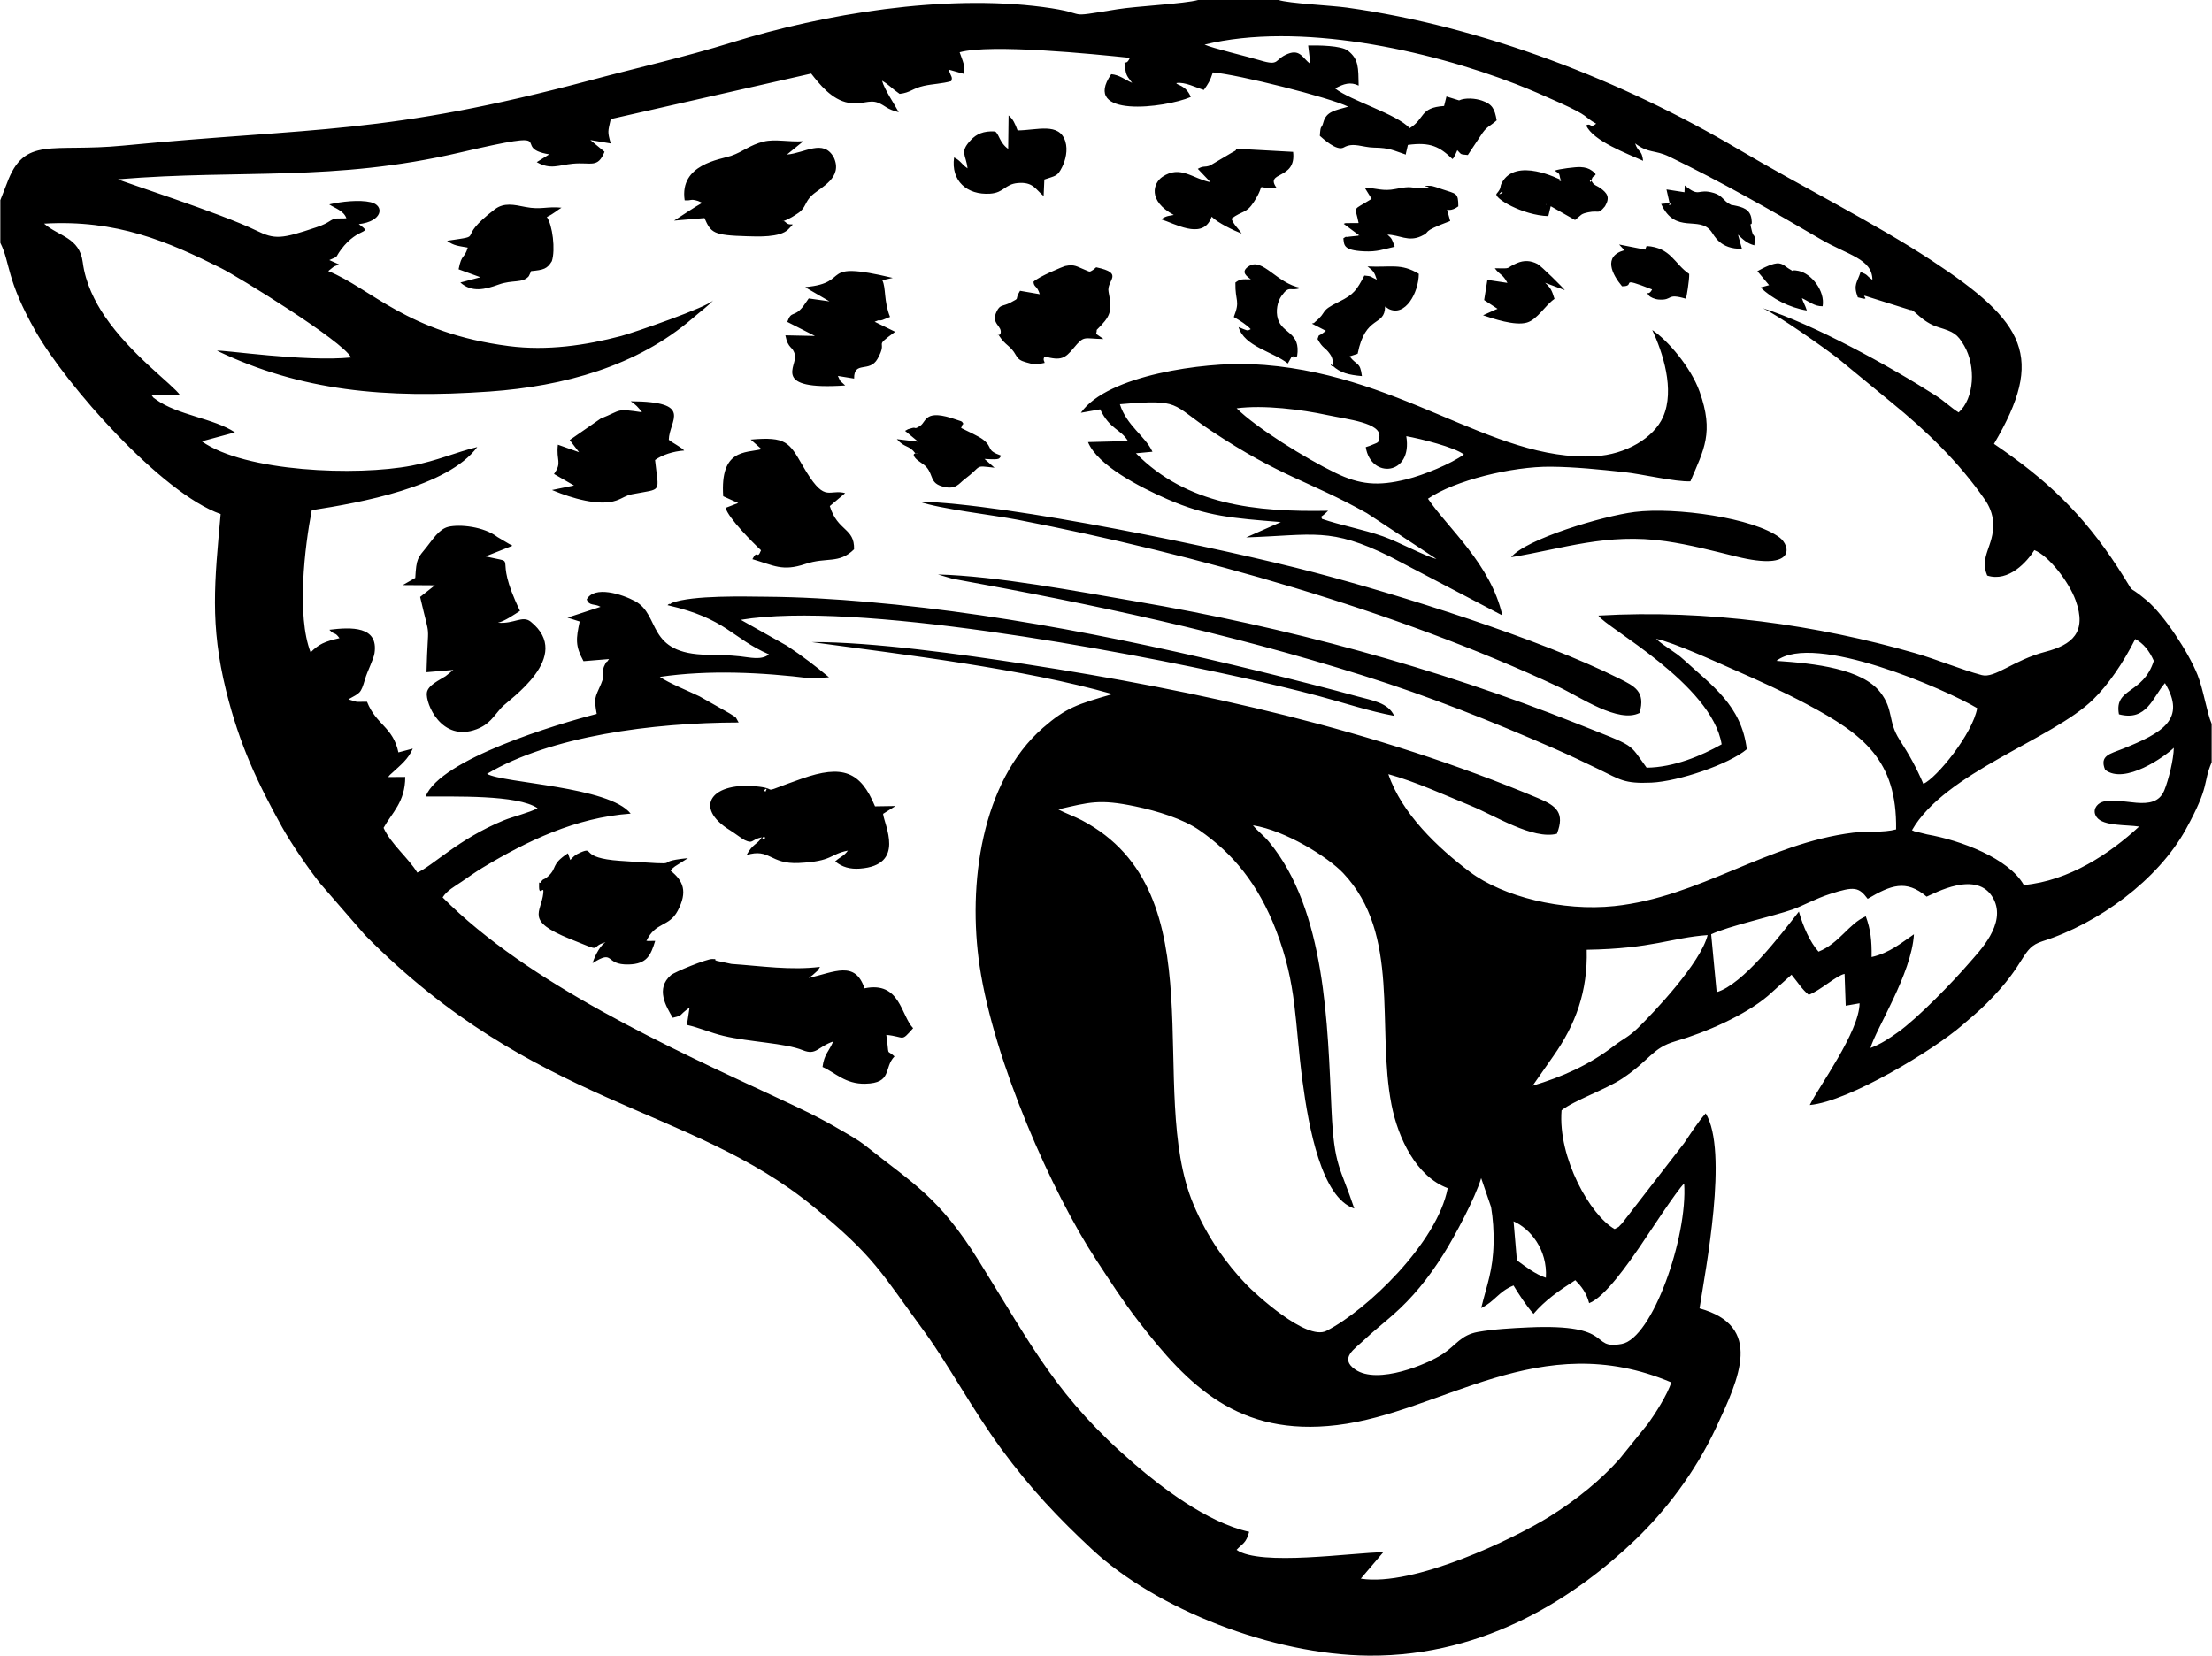 <?xml version="1.0" encoding="UTF-8"?>
<!DOCTYPE svg PUBLIC "-//W3C//DTD SVG 1.0//EN" "http://www.w3.org/TR/2001/REC-SVG-20010904/DTD/svg10.dtd">
<!-- Creator: CorelDRAW -->
<svg xmlns="http://www.w3.org/2000/svg" xml:space="preserve" width="1.667in" height="1.248in" version="1.0" shape-rendering="geometricPrecision" text-rendering="geometricPrecision" image-rendering="optimizeQuality" fill-rule="evenodd" clip-rule="evenodd"
viewBox="0 0 1666.66 1248.11"
 xmlns:xlink="http://www.w3.org/1999/xlink"
 xmlns:xodm="http://www.corel.com/coreldraw/odm/2003">
 <g id="Layer_x0020_1">
  <path fill="black" d="M1140.5 920.71c12.35,5.37 25.7,21.06 24.36,42.53 -7.99,-2.66 -15.7,-8.63 -21.86,-13.17l-2.5 -29.36zm-24.41 -32.57l7.46 21.78c1.49,9 2.08,17.89 1.89,27.17 -0.42,20.73 -4.91,30.84 -9.33,49.01 10.44,-5.14 12.89,-12.33 24.36,-17.03 3.71,6.1 9.73,15.55 15.08,21.37 8.54,-10.07 18.93,-17.37 31.48,-25.37 4.45,4.55 8.33,9.26 10.43,17.32 12,-4.56 29.79,-30.43 38.37,-42.84 5.12,-7.42 28.2,-43 33.25,-47.3 2.74,40.11 -23.95,116.68 -47.07,120.87 -24.99,4.54 -3.8,-15.42 -70.2,-12.46 -12.29,0.55 -26.35,1.31 -38.13,3.42 -12.89,2.31 -16.33,9.82 -26.4,16.54 -11.52,7.69 -49.15,23.5 -66.12,11.78 -12.23,-8.44 -0.32,-15.58 6.14,-21.74 7.27,-6.93 15.48,-13.37 22.78,-19.83 13.87,-12.26 25.93,-26.72 37.75,-45.57 8.19,-13.05 23.63,-41.78 28.26,-57.13zm79.55 -172.16c50.06,-0.83 63.36,-9.07 91.13,-11.07 -5.28,21.06 -40.45,58.19 -52.61,70.07 -7.06,6.91 -10.4,7.66 -17.96,13.44 -19.14,14.66 -39.07,23.39 -61.32,30.04l15.45 -22.11c17.09,-24.15 26.12,-49.19 25.3,-80.36zm256.21 -40.05c5.11,-1.99 38.36,-21.02 50.34,1.57 10.09,19.03 -10.75,39.69 -18.55,48.76 -11.8,13.71 -38.39,41.25 -53.61,52.02 -6.4,4.53 -12.44,8.66 -20.51,11.74 4.05,-14.43 30.93,-55.7 32.75,-85.71 -8.89,6.02 -18.29,14.11 -31.91,17.15 0.17,-12.57 -0.75,-20.69 -4.37,-30.68 -12.85,5.49 -19.71,20.18 -35.63,26.63 -6.42,-7.11 -11.75,-19.22 -14.8,-30.21 -14.2,18.15 -42.13,54.85 -61.98,60.74l-4.14 -43.63c12.74,-6.07 46.59,-13.57 61.34,-18.7 7.37,-2.56 17.2,-8.14 28.49,-11.77 18.04,-5.8 21.43,-5.17 28.12,3.73 17.31,-10.22 28.86,-14.86 44.44,-1.63zm-431.39 235.09c-10.59,-31.73 -15.16,-31.12 -17.15,-73.96 -3,-64.35 -4.25,-150.65 -47.17,-202.48 -4.06,-4.9 -8.31,-7.83 -12.06,-12.41 24.49,3.83 56.72,24.05 68.04,36.05 43.68,46.29 24.87,115.96 36.43,174.74 4.95,25.17 18.72,54 42.33,62.73 -7.82,41.1 -60.92,92.08 -91.47,107.59 -15.17,7.7 -54.09,-28.46 -60.33,-34.96 -14.86,-15.48 -29.27,-35.35 -39.8,-60.31 -36.56,-86.67 19.77,-235.02 -84.25,-289.7 -5.47,-2.88 -12.99,-5.51 -17.65,-8.17 23.79,-5.47 31.02,-7.86 57.87,-2.29 16.82,3.49 36.2,9.52 48.48,18.02 25.17,17.41 44.32,40.43 57.83,75.57 15.88,41.31 13.87,68.54 19.91,113.83 4.65,34.75 14.33,87.7 38.97,95.76zm420.29 -285.09c24.92,-43.71 105.75,-68.44 136.57,-98.6 11.48,-11.24 22.69,-27.61 31.73,-45.59 6.19,3.29 10.56,8.78 14,16.41 -8.04,25.53 -30.09,20.04 -26.27,40.34 21.08,5.56 25.5,-13.09 34.69,-23.53 16.22,27.17 -1.61,37.42 -31.81,49.52 -9.57,3.83 -17.76,5.04 -13.3,15.83 14.79,11.57 45.22,-10.12 51.78,-16.56 -0.13,8.68 -3.96,24.22 -7.19,32.08 -7.47,18.19 -32.98,3.77 -46.95,8.81 -4.13,1.49 -7.67,6.35 -3.97,11.44 4.97,6.85 22.72,5.54 31.95,7.04 -22.01,20.35 -52.78,40.93 -86.89,44.05 -11.5,-20.32 -47.95,-33.77 -72.91,-38.15l-10.16 -2.52c-0.21,-0.54 -0.87,-0.34 -1.27,-0.59zm-9.39 -68.37c-8.89,-13.79 -4.2,-22.44 -14.43,-35.65 -13.67,-17.66 -48.87,-21.77 -78.3,-23.72 28.3,-21.91 127.89,21.6 151.32,35.68 -3.43,19.28 -30.52,52.59 -40.59,57.05 -5.33,-12.39 -10.41,-21.58 -18.01,-33.36zm-893.99 -331.24c-4.35,5.22 -60.07,24.48 -69.47,26.96 -26.88,7.08 -55.76,11.3 -84.58,7.6 -76.5,-9.82 -104.05,-43.55 -136.17,-56.56l4.07 -3.25c1.18,-0.72 2.74,-0.99 4.1,-1.72l-7.35 -3.31c7.67,-3.39 3.83,-1.17 8.78,-7.84 13.42,-18.1 24.68,-10.98 13.44,-19.26 18.14,-2.06 19.52,-14.06 9.03,-16.51 -8.6,-2.01 -22.29,-0.53 -31.32,1.65 4.17,2.83 10.84,4.64 12.94,10.43 -2.53,0.26 -6.08,0.04 -7.24,0.17 -5.36,0.58 -4.33,2.93 -15.29,6.61 -26.54,8.93 -31.33,9.37 -45.4,2.48 -26.35,-12.89 -101.75,-37.06 -104.21,-38.63 93.75,-7.69 161.9,2.11 257.73,-20.16 81.31,-18.89 35.67,-3.84 67.28,1.39l-9.4 5.86c10.41,5.94 16.52,2.17 27.17,1.17 13.94,-1.31 18.74,3.69 23.91,-8.98l-10.69 -8.83 15.36 2.56c-2.57,-9.15 -2.13,-8.69 0.02,-18.38l151.04 -34.31c6.06,7.71 15.43,19.79 28.18,22.04 10.03,1.77 15.48,-2.66 22.18,-0.06 5.73,2.22 6.37,4.91 15.65,7.13 -3.05,-5.69 -10.81,-17.13 -12.58,-23.71 5.24,3 7.15,5.71 13.24,9.91 8.17,-0.9 9.58,-4.09 18.11,-6.01 7.04,-1.58 13.68,-1.57 20.78,-3.59 1.19,-3.4 0,-2.65 -1.93,-8.72l11.28 3.2c1.89,-4.62 -1.02,-10.44 -3.01,-16.26 23.43,-6.48 101.15,1.36 128.3,4.21 -3.69,8.22 -5.07,-2.39 -3.26,9.68 0.65,4.33 2.68,5.9 4.99,9.22 -5.37,-2.4 -9.64,-6.05 -15.78,-6.57 -23.06,33.28 40.33,25.59 59.96,17.2 -3.75,-9.35 -11.24,-8.97 -10.79,-10.51 6.33,-1.02 14.53,3.34 20.62,5.2 3.51,-4.99 4.67,-6.69 6.8,-13.24 19.46,1.68 87.83,18.83 101.99,25.85 -10.16,2.89 -16.5,3.66 -18.69,11.77 -1.58,5.87 -2.05,0.86 -2.67,10.22 2.01,1.74 12.68,11.82 17.98,8.78 7.31,-4.19 14.22,-0.02 22.74,0.09 12.22,0.15 14.85,2.24 24.06,5.25 0.1,-0.26 0.08,-0.7 0.1,-0.82l1.5 -6.45c17.06,-2.38 24.11,1.5 33.59,10.65 1.37,-1.6 0.1,0.35 2.1,-3.23 0.17,-0.31 1,-2.4 1.54,-3.44 3.41,3.42 1.77,3.02 7.93,3.62l9.58 -14.41c4.66,-7.44 6.76,-6.87 12.16,-11.71 -1.51,-8.79 -3.3,-12.16 -10.99,-14.87 -5.06,-1.78 -12.73,-2.34 -17.33,-0.19l-9.52 -2.94 -1.78 7.16c-18.69,1.21 -14.12,9.47 -25.96,16.74 -9.67,-10.72 -44.21,-20.62 -56.16,-29.96 6.45,-3.58 11.59,-5.14 17.74,-2.14 -0.32,-13.52 0.19,-19.85 -8.09,-26.34 -5.03,-3.94 -22.49,-4.1 -29.97,-3.91l1.66 13.91c-5.68,-4.13 -7.61,-11.35 -16.94,-7.64 -10.69,4.24 -5.65,9.56 -21.07,4.88 -9.25,-2.81 -35.65,-9.06 -41.75,-11.83 70.8,-17.36 168.11,3.88 234.68,29.78 11.56,4.5 21,8.65 32.46,13.82 24.24,10.94 17.83,10.33 28.01,16.04 -4.99,3.93 -3.45,-0.85 -7.55,1.21 5.07,11.8 31.19,21.43 42.93,26.76 -0.98,-8.63 -3.45,-5.68 -6.04,-13.11 10.37,7.81 14.74,4.64 25.79,9.99 38.94,18.84 76.69,40.3 113.9,62.12 20.62,12.1 39.07,14.8 39.17,30.71 -5.48,-3.81 -2.55,-3.35 -8.91,-5.96 -2.45,8.11 -5.79,9.37 -2.09,19.15 13.22,3.74 -2.15,-3.97 9.33,0.1l30.31 9.51c2.92,-0.83 8.17,8.94 21.19,12.96 11.37,3.51 14.14,4.92 19.38,13.95 8.9,15.36 7.67,39.65 -4.21,50.25 -5.73,-3.51 -10.69,-8.51 -16.93,-12.49 -35,-22.4 -92.66,-54.08 -130.58,-66.04 12.09,5.72 44.94,28.84 56.76,37.98l39.63 32.62c27.03,22.03 51.06,45.13 70.83,73.63 3.17,4.57 6,10.39 6.31,17.9 0.7,17.18 -10.6,24.89 -4.49,39.4 16.24,5.2 30.17,-10.59 35.53,-19.18 10.62,4.1 25.94,23.63 31.09,37.85 8.74,24.17 -2.65,33.55 -22.69,38.77 -24.18,6.29 -38.16,20.23 -48.01,17.61 -15.62,-4.14 -33.63,-11.76 -50.46,-16.61 -73.19,-21.08 -156.34,-33.09 -238.52,-28.25 5.29,8.8 85.45,51.55 92.9,97.04 -15.13,8.57 -36.06,17.4 -56.55,17.61 -14.25,-19.35 -6.77,-15.04 -52.77,-33.34 -106.37,-42.33 -218.68,-72.58 -332.25,-92.03 -43.96,-7.53 -104.85,-19.12 -149.09,-20.29l10.89 3.21c106.7,19.39 206.11,40.44 309.95,73.13 49.94,15.72 96.95,34.52 143.48,54.8 12.05,5.25 22.48,10.31 34.11,15.9 15.54,7.46 18.56,10.82 39.32,9.88 20.49,-0.93 58.51,-13.88 71.86,-25.18 -4.04,-33.1 -26.48,-48.12 -47.19,-67.2 -7.5,-6.91 -14.52,-9.81 -21.16,-16.02 13.35,2.76 44.68,17.12 58.44,23.17 19.42,8.53 36.72,16.31 55.28,26.19 42.69,22.73 67.88,42.22 67.16,94.3 -9.63,2.62 -22.21,1.2 -32.45,2.48 -64.9,8.1 -115.67,48.57 -179.85,55.32 -39.17,4.12 -84.03,-7.08 -108.91,-25.75 -24.23,-18.18 -51.45,-44.04 -61.47,-73.69 20.12,5.48 43.43,16.14 62.85,24.1 17.05,6.98 46.21,25.5 64.19,20.83 6.11,-15.71 -0.26,-20.99 -13.89,-26.72 -123.04,-51.65 -254.75,-80.88 -387.26,-101.26 -46.11,-7.09 -115.04,-16.79 -160.59,-16.52 69.74,9.42 159.52,20.07 226.77,39.22 -26.48,7.63 -34.98,10.24 -52.41,25.45 -46.46,40.56 -56.89,118.28 -47.68,179.74 10.81,72.09 54.7,170.92 87.92,221.47 11.45,17.43 19.7,30.44 31.72,46.05 37.49,48.66 75.42,87.28 149.7,78.34 79.3,-9.54 152.64,-74.27 251.88,-32.21 -2.66,9.03 -12.56,24.35 -17.49,31.14l-21.55 26.68c-14.03,15.72 -32.14,30.56 -52.81,43.44 -26.54,16.54 -102.34,53.06 -142.12,46.71l16.93 -19.9c-23.08,0.22 -92.81,10.72 -110.57,-1.81 4.49,-4.84 7.24,-4.92 9.5,-13.59 -32.06,-7.09 -66.91,-34.34 -85.95,-50.71 -58.93,-50.66 -76.86,-87.98 -118.15,-154.1 -29.67,-47.52 -49,-57.5 -84.52,-85.83 -6.69,-5.34 -13.87,-9.08 -20.44,-12.95 -15.26,-8.98 -29.38,-15.6 -45.44,-23.08 -81.11,-37.78 -188.76,-86.43 -253.37,-151.59 3.27,-5.21 9,-8.2 14.52,-11.97 4.71,-3.22 10.47,-7.33 15.57,-10.39 33.6,-20.19 69.96,-37.76 111.63,-40.8 -16.2,-20.54 -95.85,-22.88 -108.26,-29.96 47.7,-28.41 124.56,-38.63 189.66,-38.74 -3.14,-5.26 -0.65,-2.81 -7.09,-7.01l-22.44 -12.7c-8.65,-4.18 -22.67,-9.76 -29.89,-14.65 36.9,-5.42 77.04,-3.45 114.08,1.14l13.44 -0.84c-10.15,-8.45 -19.63,-15.74 -31.68,-23.76l-34.79 -19.57c85.93,-14.33 284.85,22.89 378.97,43.81 19.04,4.23 37.89,8.65 56.56,13.64 18.8,5.02 38.32,11.56 56.87,14.93 -4.44,-9.95 -16.72,-11.64 -27.43,-14.58 -11.06,-3.04 -21.33,-5.74 -32.25,-8.54 -109.85,-28.11 -223.51,-52.79 -337.15,-62.74 -24.63,-2.16 -50.89,-3.73 -75.87,-3.91 -15.82,-0.11 -56.02,-1.36 -71.81,4.67 -0.43,0.17 -1.26,1.26 -1.57,0.81 -0.32,-0.46 -1.09,0.52 -1.57,0.87 44.71,10.18 48.28,24.82 76.44,37.08 -5.69,4.66 -14.3,2.26 -21.83,1.47 -8.39,-0.88 -15.81,-1.08 -24.21,-1.17 -46.92,-0.53 -35.17,-29.78 -54.87,-40.41 -9.89,-5.33 -30.64,-11.91 -36.42,-1.32 1.83,5.25 5.93,2.94 10.4,5.6l-24.9 8.14 9.19 2.93c-2.81,13.11 -3.42,18.34 2.88,29.89l19.23 -1.59c-2.69,4.22 -0.81,-0.06 -2.87,3.72 -3.75,6.89 0.77,6.12 -3.13,15.04 -4.67,10.69 -5.44,10.31 -3.27,22.6 -29.99,7.7 -117.86,34.08 -128.96,62.22 20.93,0.24 69.22,-1.53 84.41,8.86 -6.46,3.45 -18.4,6.26 -25.44,9.13 -34.18,13.96 -54.06,34.72 -65.25,39.39 -6.65,-10.97 -19.71,-21.29 -25.41,-33.71 6.29,-11.44 16.33,-19.4 16.33,-38.39l-12.9 0.08c1.75,-2.19 0.88,-1.14 3.12,-3.22 6.21,-5.78 12,-10.15 15.47,-18.24l-10.84 2.87c-4.13,-19.37 -16.68,-20.52 -23.66,-38.17 -1.35,-0.03 -7.07,0.13 -7.79,0.05l-6.28 -1.85c8.69,-4.98 9.31,-3.91 12.58,-15.22 1.76,-6.08 6.44,-14.93 7.14,-19.61 3.06,-20.49 -17.5,-19.69 -34.02,-17.64 4.35,4.61 3.67,0.97 7.62,6.33 -11.42,2.59 -15.56,4.56 -21.76,10.71 -10.68,-27.67 -4.46,-79.68 0.87,-107.19 36.23,-5.61 102.4,-17.45 124.74,-47.62 -16.61,4.04 -30.13,10.35 -49.41,14.04 -41.69,7.98 -125.64,4.74 -158.21,-18.34l24.98 -6.75c-16,-10.65 -43.28,-12.93 -59.59,-24.85 -3.27,-2.39 -1.19,-0.72 -3.3,-3.26l21.6 0.15c-5.31,-7.98 -36.9,-30.19 -57,-59.84 -7.02,-10.36 -14.4,-24.61 -16.41,-40.43 -2.39,-18.78 -18.08,-19.46 -29.15,-29.13 54.72,-3.19 93.2,13.44 133.43,33.57 12.59,6.3 91.6,54.79 97.94,67.32 -34.52,3.55 -97.69,-6.01 -101.06,-5.1 63.27,30.33 126.66,36.31 205.39,30.78 56.07,-3.94 111.24,-19.17 152.91,-55.07 6.1,-5.26 12.81,-10.22 15.81,-13.75zm-537.37 -75.43l0 32.18c7.66,15.26 4.23,27.31 26.43,66.43 23.04,40.6 95,122.34 139.63,138.02 -4.62,51.13 -8.19,83.28 4.09,133.09 10.19,41.35 24.11,70.15 41.95,102.46 7.28,13.17 20.78,32.69 29.12,43.11l33.55 38.65c128.05,129.59 244.93,128.39 337.91,204.7 46.43,38.11 50.45,48.84 84.42,95.24 16.86,23.03 35.77,58.15 57.15,87.26 22.47,30.57 43.16,52.23 68.55,75.92 48.24,44.99 135.75,79.58 208.69,80.15 89.53,0.7 158,-46.28 201.15,-87.69 21.95,-21.07 44.53,-50.06 60.42,-84.02 17.7,-37.83 35.82,-76.64 -12.39,-90.07 4.52,-29.37 21.97,-118.56 4.65,-147.02 -6.2,7.01 -11.04,14.75 -16.21,22.39l-46.79 60.47c-3.84,3.72 -0.74,1.7 -5.64,4.37 -18.33,-10.33 -42.83,-53.67 -40,-89.5 9.25,-7.44 33.59,-15.83 45.7,-23.93 21.43,-14.33 22.43,-23.02 40.26,-28.19 22.51,-6.53 52.22,-19.46 69.58,-34.17l17.79 -15.95c4.74,5.74 7.96,11.11 12.96,15.16 8.67,-3.2 20.76,-14.49 27.02,-15.78l0.86 23.98 10.46 -1.83c-0.26,21.64 -30.89,63.07 -37.55,76.7 29.76,-2.74 93.72,-41.75 114.74,-60.03 7.02,-6.11 12.02,-10.07 18.61,-16.63 31.29,-31.19 25.46,-41.54 42.1,-46.81 41.98,-13.31 86.96,-46.13 108.06,-84.47 18.46,-33.54 12.47,-34.2 19.4,-50.41l0 -28.98c-3.69,-8.57 -6.19,-25.8 -10.63,-36.89 -6.88,-17.19 -25.31,-45.25 -38.3,-56.16 -18.06,-15.17 -5.45,0.32 -21.69,-24.64 -26.56,-40.84 -54,-66.66 -93.45,-93.4 38.64,-65.47 24.02,-91.57 -47.05,-138.3 -42.98,-28.25 -97.87,-55.57 -145.79,-83.89 -87.21,-51.52 -192,-92.38 -295,-106.72 -11.26,-1.57 -43.95,-3.14 -51.37,-5.7l-60.6 0c-10.33,2.87 -46.24,4.59 -60.97,6.97 -43.44,7.02 -17.28,3.4 -56.14,-1.7 -74.33,-9.74 -164.6,5.02 -234.87,26.89 -34.54,10.75 -70.21,18.78 -105.33,28.16 -155.9,41.63 -207.79,35.42 -352.94,49.47 -54.3,5.26 -74.38,-7.5 -87.55,28.37l-4.98 12.72zm1103.06 191.7c-9.57,7.02 -30.25,15.51 -43.35,18.76 -21.52,5.35 -35.15,3.98 -53.3,-4.8 -22.73,-10.99 -59.85,-34.11 -74.61,-48.76 20.49,-2.7 48.87,0.92 68.26,5.08 15.48,3.32 40.86,5.83 39.31,16.52 -0.72,4.93 -0.23,3.64 -7.29,6.69l-2.96 0.96c3.73,24.24 35.55,21.48 30.53,-8.25 10.84,1.94 36.43,8.33 43.43,13.8zm-234.7 -2.06c-5.5,-11.88 -19.33,-19.41 -24.57,-35.81 46.72,-3.9 37.88,-0.5 68.64,19.91 53.82,35.72 72.8,37.23 117.44,62.17l52.53 34.59c-8.61,-2.09 -28.48,-12.88 -40.32,-17.06 -15.07,-5.31 -31.8,-8.28 -45.97,-13.17 -0.82,-3.09 -2.13,0.57 4.61,-6.11 -54.67,1.01 -106.35,-4.33 -144.82,-43.37l12.48 -1.16zm376.67 -91.81c7.8,16.69 17.28,45.04 8.14,65.6 -7.01,15.77 -27.95,28.31 -51.33,29.61 -78.44,4.35 -148.4,-64.69 -259.21,-69.44 -34.79,-1.49 -108.04,7.94 -128.24,36.66l14.54 -2.59c7.41,15.32 15.43,14.75 20.98,23.92l-30.14 0.77c7.19,17.66 39.15,33.99 59.57,42.95 29.96,13.15 49.79,14.43 85.78,17.37l-26.13 11.56c50.93,-1.72 63.25,-7.83 108.21,14.35l84.84 44.45c-8.68,-38.6 -41.13,-65.9 -56.04,-87.98 19.95,-13.75 63.42,-24.41 92.54,-24.14 18.38,0.17 37.02,2.11 55.17,4.06 13.6,1.46 38.84,7.52 50.08,6.96 10.22,-24.11 17.88,-36.75 6.94,-67.56 -6.59,-18.58 -24.45,-39.17 -35.71,-46.52zm-637.02 488.99c2.92,-1.46 -0.2,0.1 0,0zm9.78 -8.82c-22.16,2.73 -44.19,-0.65 -66.74,-2.23l-11.31 -2.39c-3.72,-1.72 3.96,-1.03 -3.24,-1.3 -3.93,-0.15 -28.14,9.63 -31.04,12.12 -11.78,10.15 -3.75,23.55 1.35,32.15 8.48,-2.03 3.5,-1.16 12.66,-7.67l-1.98 13.05c9.05,1.98 18.04,6.01 27.48,8.26 19.79,4.72 46.41,5.36 59.84,10.82 10.28,4.17 11.29,-2.68 22.89,-6.55 -3.17,7.6 -6.72,9.35 -8.02,19.17 9.48,4.15 17.09,12.98 32.2,12.65 20.7,-0.46 13.68,-11.99 22.05,-20.61 -6.59,-6 -3.65,1.41 -6.18,-16.22 14.5,1.41 10.62,5.77 20.23,-5.04 -9.31,-9.67 -9.72,-35.62 -36.66,-30.05 -7.05,-21.09 -22.46,-12.32 -42.09,-7.79 2.34,-1.85 2.19,-1.34 4.35,-3.4 4.04,-3.86 1.16,-0.23 4.21,-4.99zm-231.83 -317.48c-0.44,-0.35 -1.11,-0.63 -1.48,-0.83 -0.36,-0.19 -1.01,-0.56 -1.44,-0.79l-8.31 -4.93c-10.45,-8.04 -28.6,-9.74 -37.02,-7.73 -7.12,1.7 -12.02,9.85 -16.26,15.08 -6.92,8.54 -7.87,8.54 -8.71,23.46l-9.44 5.4 24.21 0.17 -11.11 8.77c8.34,35.88 5.87,15.09 4.8,56.73l20.24 -1.71 -5.81 4.68c-4.43,2.91 -13.34,6.77 -14.15,12.46 -1.14,8.09 11.04,37.63 37.47,27.57 9.81,-3.73 12.51,-9.41 18.81,-16.38 5.56,-6.15 54.58,-38.44 22,-64.7 -6.18,-4.98 -12.63,1.86 -24.7,0.78 5.06,-1.1 12.3,-6.16 16.62,-8.93 -22.05,-45.22 1.27,-34.77 -25.98,-41.05l20.24 -8.04zm306.43 -33.32c15.85,5.63 54.64,9.92 74.72,13.8 133.93,25.91 284.9,68.44 407.59,126.03 16.26,7.63 44.7,27.55 60.77,19.55 4.68,-16.19 -3.71,-20.14 -15.41,-26 -59.9,-30.01 -166.56,-63.31 -229.44,-79.85 -68.4,-17.99 -231.37,-51.91 -298.22,-53.53zm-116.79 252.97c0,-0.38 1.22,0.5 0.89,0.69 -4.67,2.68 -1.18,-0.92 -1.25,-0.98 -0.02,-0.01 0.36,0.44 0.36,0.29zm-0.01 -35.31c3.6,-3.07 0.98,1.07 1.04,1.13 0.01,0.02 -0.3,-0.18 -0.3,-0.33 0,-0.36 -1.01,-0.57 -0.74,-0.8zm-1.75 35.44c-3.12,5.54 -6.54,4.44 -11.44,13.4 17.63,-5.46 17.59,7.05 39.44,5.98 25.91,-1.26 22.88,-6.59 36.96,-9.34 -3.16,4.33 -5.44,4.45 -9.55,8.12 5.12,4.37 11.36,5.99 18.5,5.47 34.94,-2.52 18.35,-33.18 17.57,-41.31l9.37 -5.89 -15.45 0.24c-10.9,-26.26 -24.36,-31.72 -55.4,-20.78 -33.68,11.87 -16.32,7.92 -31.66,6 -36.25,-4.53 -50.42,15.53 -22.17,32.85 3.28,2.01 9.18,6.55 11.1,7.43 6.6,2.99 4.39,-0.3 12.72,-2.17zm-55.57 15.71c-31.69,3.17 5.27,5.87 -51.2,2.03 -31.43,-2.14 -18.59,-11.04 -29.81,-6.28 -4.31,1.83 -5.49,3.37 -7.67,5.67l-1.81 -5.06c-13.26,8.67 -7.56,10.86 -15.19,17.58 -3.55,3.13 -2.94,0.81 -5.34,4.35 -1.06,1.56 -1.26,-2.54 -1.2,3.49 0.08,7.19 3.85,-1.61 3.21,4.5 -1.57,15.03 -14.09,20.8 20.03,34.6 27.35,11.06 13.55,6.21 26.87,2.51 -3.57,2.03 -7.89,9.48 -9.8,15.78 17.23,-10.85 8.49,1.56 27.42,0.99 13.5,-0.41 16.39,-6.73 19.79,-17.77l-5.65 0.09c-0.09,-0.32 -0.67,0.05 -0.96,-0.09 6.88,-14.52 17.05,-10.22 23.62,-22.76 7.57,-14.45 4.23,-22.46 -5.37,-30.15 2.2,-2.69 0.4,-0.83 3.28,-3.26l9.76 -6.2zm55.46 -308.3c-12.31,3.03 -31.32,-0.25 -28.91,35.49l11.3 5.11 -9.48 3.65c1.9,7.59 20.81,26.54 26.68,31.97 -3.13,7.87 -2.46,-1.28 -6.5,6.72 16.04,4.63 22.47,9.45 39.87,3.62 16.27,-5.46 25.25,0.23 36.75,-11.07 0.47,-16.32 -12.43,-13.33 -18.28,-32.59l11.57 -9.75c-0.43,-0.11 -1,-0.31 -1.48,-0.39 -11.9,-2.18 -14.28,7.84 -30.57,-20.4 -10.11,-17.54 -12.47,-22 -39.12,-19.6l8.18 7.25zm-57.93 -187.61c5.53,0.44 3.96,-1.36 10.06,0.5 0.48,0.15 1.14,0.52 1.54,0.67 0.41,0.15 1.09,0.41 1.55,0.76 -6,3.38 -13.77,8.63 -21.13,13.38l22.89 -1.93c4.94,11.18 6.5,13 32.25,13.72 7.41,0.2 24.7,1.13 30.87,-5.16 6.57,-6.71 1.77,-1.7 -1.68,-5.17 -3.66,-3.69 -5.81,3.09 9.21,-7.15 5.99,-4.07 4.81,-8.41 10.53,-13.56 6.6,-5.93 23.42,-13.09 16.26,-28.43 -7.89,-14.16 -21.75,-3.16 -35.28,-2.1l12.37 -10.06c-11.03,0.77 -21.08,-1.86 -29.92,0.28 -10.33,2.5 -15.56,7.68 -24.53,10.74 -8.19,2.8 -39.07,6.3 -35,33.52zm154.77 87.91c-4.87,-12.01 -2.93,-22.08 -5.85,-27.67l7.88 -1.75c-57.83,-13.77 -29.85,3.79 -65.84,6.9 0.39,0.34 0.93,0.73 1.22,0.93l16.93 9.85 -15.63 -2.21 -4.23 6.06c-7.06,8.78 -8.72,2.58 -11.92,11.63l20.84 10.6 -22.29 -0.48c2.19,10.87 5.59,7.76 7.23,14.85 1.89,8.22 -18.37,26.73 37.86,22.95 -4.18,-4.19 -2.89,-1.44 -5.53,-7.19l12.25 1.99c-0.17,-13.76 11.56,-4.03 17.68,-14.91 8.5,-15.1 -4.41,-7.58 13.25,-20.35l-15.47 -7.58c5.03,-2.17 2.42,-0.31 5.89,-1.32l5.74 -2.31zm-195.49 63.56c3.72,2.37 5.81,4.67 8.57,8.31 -20.24,-3.01 -14.87,-1.69 -31.12,4.72l-23.39 16.21 7.05 9.18 -15.96 -5.67c-1.44,12.29 3.4,13.14 -2.93,22.08l15.09 8.7 -16.59 3.4c0.46,0.22 0.94,0.38 1.42,0.58 12.92,5.35 34.15,11.94 47.15,7.3 5.24,-1.87 6.81,-3.75 11.93,-4.73 23.21,-4.45 19.83,-0.38 17.17,-25.76 5.32,-3.89 13.8,-6.65 21.97,-7.16 -2.65,-2.57 0.65,0.17 -3.74,-2.92 -0.48,-0.33 -1.97,-1.26 -2.44,-1.57 -2.72,-1.78 -2.88,-1.6 -5.43,-3.62 0.26,-14.61 19.33,-28.71 -28.74,-29.04zm348.46 -98.98c-2.88,1.87 -2.3,1.39 -6.17,-0.13 -6.15,-2.42 -7.69,-4.36 -14.91,-2.8 -0.95,0.2 -20.19,8.01 -23.79,11.86 0.39,4.46 2.61,2.5 4.74,9.34l-14.88 -2.56c-4.71,7.69 0.81,4.65 -7.18,8.91 -5.59,2.98 -7.69,1.15 -10.33,6.46 -5,10.02 4.84,10.81 2.72,17.32 -0.25,0.78 -4.97,1.17 -1.22,0.81 5.26,8.22 8.66,7.43 12.93,15.07 1.89,3.37 3.87,4.25 7.61,5.34 6.98,2.04 7.2,1.86 14,0.44 0.05,-1.17 -1.61,-2.19 0,-4.81 12.45,3.32 15.35,1.46 21.77,-6.23 8.45,-10.12 7.37,-7.12 22.66,-6.94 -7.83,-5.53 -5.02,-2.64 -5.14,-6.91 10.19,-10.09 11.99,-13.65 8.93,-28.6 -1.83,-8.91 12.43,-13.95 -9.33,-18.57l-2.39 1.99zm315.14 216.57c38.97,-6.33 72.14,-18.46 116.55,-12.05 18.14,2.62 35.54,7.21 53.22,11.57 45.51,11.22 40.54,-8.3 32.67,-14.28 -19.61,-14.94 -78.78,-23.15 -109.28,-19.35 -24.25,3.02 -82.18,20.5 -93.16,34.11zm-236.15 -292.78l9.56 10.06c-13.26,-2.5 -22.63,-13.18 -36.23,-4.05 -6.9,4.63 -11.34,18 8.55,28.75 -2.51,0.53 -5.83,0.48 -9.44,3.29 10.2,3.22 29.79,14.81 36.94,0.49l1.07 -2.48c4.4,4.58 16.83,10.53 22.57,12.72 -2.62,-4.15 -5.52,-5.94 -7.67,-11.23 8.16,-6.13 11.24,-3.78 16.91,-12.6 10.52,-16.39 -1.38,-9.66 17.23,-10.47 -9.66,-12.98 14.99,-5.72 12.33,-27.26l-42.9 -2.36c-0.83,1.78 1.44,0.35 -3.43,3.03l-16.22 9.59c-4.48,1.62 -4.67,-0.1 -9.27,2.51zm-490.63 36.3c5.15,-2.44 8.28,-5.42 11.05,-7.01 -10.46,-1.18 -15.68,1.73 -27.12,-0.54 -8.63,-1.71 -16.17,-3.57 -23.2,1.79 -31.56,24.04 -4.91,19.07 -35.92,23.7 5.19,3.81 8.44,3.81 15.6,5.13 -2.63,8.78 -4.59,4.33 -6.91,16.35l16.45 5.99 -15.13 3.97c8.69,7.76 18.73,5.2 28.88,1.54 10.52,-3.8 18,-0.78 22.7,-6.28l1.49 -3.11c0.03,-0.32 0.07,-0.54 0.23,-0.74 9.55,-0.9 12.15,-1.7 15.66,-7.48 2.81,-8.53 0.55,-27.2 -3.78,-33.33zm347.69 -51.34c-6.64,-4.66 -6.98,-11.79 -9.97,-13.14 -8.66,-0.52 -13.97,2.02 -18.12,6.44 -8.82,9.38 -3.66,10.81 -2.53,21.38 -5.09,-3.6 -4.93,-5.61 -10.13,-8.22 -2.51,17.61 9.69,28.46 27.19,27.28 10.44,-0.71 11,-7.09 20.7,-8 11.8,-1.09 13.53,4.9 19.6,9.8l0.54 -12.46c8.57,-2.95 9.78,-2.22 13.31,-9.21 2.68,-5.3 4.52,-12.96 2.52,-19.42 -4.55,-14.72 -21.4,-8.42 -36.01,-8.37 -1.88,-5.06 -3.41,-8.57 -6.78,-11.29l-0.31 25.2zm270.82 88.6c4.24,3.28 5.04,3.91 7.05,9.98 -5.54,-2.42 -3.11,-2.55 -9.4,-3.1 -5.71,10.74 -7.74,14.2 -19.1,19.73 -15.37,7.49 -8.16,7.17 -18.13,15.31 -0.24,0.2 -1.01,1.18 -1.19,0.83 -0.18,-0.35 -0.83,0.52 -1.02,0.42l10.45 5.37c-7.24,5.78 -4.4,1.38 -6.3,6.18 4.08,7.41 5.58,5.98 9.25,11.17 1.28,1.81 1.88,3.09 2.24,5.64 1.22,8.75 -4.01,-1.14 -0.21,3.22 5.94,5.59 12.24,7.01 22.19,7.93 -1.43,-11.07 -3.78,-7.66 -9.3,-14.87l6.06 -1.97c5.88,-29.83 20.54,-20.13 20.68,-35.61l2.69 1.79c12.54,6.25 22.59,-12.22 22.73,-26.45 -13.48,-8.17 -20.95,-4.65 -38.7,-5.57zm-2.09 -59.35l5.21 8.41c-15.22,9.57 -12.43,4.58 -9.81,18.22l-9.83 0.07c-0.32,0.08 -0.96,0.28 -1.39,0.54l11.91 8.87c-0.24,0.04 -0.91,-0.33 -1.08,0.09l-6.65 0.7c-4.29,0.76 -0.96,-0.89 -4.45,1.25 0.65,5 -0.29,9.06 15.48,9.81 10.26,0.49 14.65,-1.56 23.2,-3.44 -1.95,-5.41 -1.97,-6.22 -5.47,-9.14 9.16,0.21 15.65,5.56 25.27,1.24 8.96,-4.02 -2.02,-2.48 22.04,-11.51l-2.37 -8.65c-0.16,0.06 3.24,1.54 8.5,-2.39 -0.04,-10.43 -1.46,-9.28 -12.06,-12.87 -2.73,-0.92 -6.85,-2.55 -9.2,-2.61 -11.61,-0.31 6.73,1.28 -5.55,1.62 -10.37,0.29 -7.07,-1.93 -20.61,0.78 -9.49,1.9 -13.96,-0.65 -23.14,-1.01zm136.44 12.46c0.19,-0.18 0.55,0.27 0.56,0.52l-0.56 -0.52zm-33.31 -9.37c0.2,-0.18 0.64,0.22 0.64,0.49 0,0.11 0.27,0.2 0.26,0.2 -0.06,-0.04 -5.07,2.91 -0.91,-0.69zm44.56 -9.01c0.13,-0.11 0.41,0.15 0.42,0.33 0,0.07 0.17,0.14 0.17,0.13 -0.04,-0.03 -3.04,1.59 -0.59,-0.46zm-4.48 -6.93c4.66,2.85 2.93,2.26 4.48,6.93 -0.44,-0.13 -34.08,-17.77 -44.5,2.58 -1.57,3.06 0.22,3.21 -3.75,7.83 -2.71,3.15 19.56,16.37 38.93,16.93l1.55 -6.37c0.05,-0.18 0.11,-0.75 0.3,-1.07l18.3 10.38c5.04,-4.01 4.16,-4.58 9.93,-5.8 8.59,-1.81 7.13,2.09 12.65,-4.55 4.06,-6.81 1.58,-9.9 -3.24,-13.53 -2.52,-1.9 -5.02,-2.17 -6.46,-4.78 -2.46,-4.47 -1.99,3.87 -0.06,-2.64 0.87,-2.92 5.53,-1.83 -0.07,-5.88 -2.46,-1.78 -4.96,-2.53 -8.8,-2.72 -3.26,-0.17 -16.34,1.41 -19.26,2.69zm-447.43 193.96c0.41,-0.46 0.47,-1.24 0.56,-1.46 1.65,-3.99 2.47,1.09 0.82,-2.25 -0.76,-1.53 -1.35,-1.28 -4.67,-2.46 -24.48,-8.68 -22.54,1.26 -27.46,4.52 -5.03,3.33 -2.69,0.66 -6.48,1.81 -4.96,1.5 -1.09,0.08 -4.98,2.03l9.87 8.17 -16.05 -1.93c6.08,6.93 9.06,4.19 13.98,10.76 5.57,0.76 -4.74,-2.06 0.03,3.62 1.93,2.3 6.1,4.22 8.22,6.64 5.63,6.43 2.35,12.24 12.89,14.89 9.42,2.37 11.8,-2.55 15.64,-5.43 14.41,-10.83 6.87,-10.65 22.83,-8.94l-7.54 -6.61c13.37,0.8 10.32,-0.23 12.75,-2.41 -12.19,-4.35 -5.81,-5.73 -13.71,-12.1 -3.11,-2.51 -12.29,-6.61 -16.72,-8.86zm241.54 -99.59c6.16,-8.57 6.3,-2.9 14.43,-6 -17.93,-3.33 -28.6,-22.76 -38.8,-16.51 -7.54,4.62 -0.89,8.3 1.24,10.09 -6.96,-0.12 -7.97,-0.34 -11.65,2.4 -0.24,14.78 3.83,13.09 -1.2,25.98 5.06,2.96 9.36,5.63 12.75,9.15 -2.77,1.59 -2.33,1.14 -9.16,-1.56 4.32,14.71 25.94,18.5 37.13,27.46l2.65 -4.76c4.17,-2.39 -1.89,2.23 4.35,-0.72 2.9,-18.45 -11.12,-16.72 -14.51,-28.16 -1.73,-5.85 -0.41,-12.95 2.76,-17.37zm205.72 2.29c-2.04,-6.6 -2.87,-8.24 -7.1,-12.15l14.87 5.57c-0.87,-1.44 -17.84,-18.31 -20.67,-19.76 -5.15,-2.64 -10.08,-2.92 -15.59,-0.54 -9.4,4.04 -2.46,4.07 -16.51,3.81 4.3,5.64 5.82,4.09 9.53,11.02l-15.12 -2.27 -2.43 15.21 10.09 6.6c-0.45,0.3 -1.11,0.44 -1.49,0.6l-9.45 4.27c7.18,2.37 24.05,8.27 33.24,5.46 7.83,-2.4 13.63,-13.03 20.64,-17.82zm97.98 -80.38l-13.58 -2.11 2.5 11.01c-3.36,1.59 6.24,-0.34 -2.46,-0.5l-4.06 0.4c10.77,23.5 28.62,8.34 37.78,20.8 2.45,3.33 6.8,13.43 23.09,13.01l-2.95 -10.63c3.58,3.43 6.77,6.62 12.32,8.05 1.01,-9.9 -0.46,-5.15 -1.81,-10.55 -2.66,-10.69 0.79,-0.98 -0.36,-9.43 -1,-7.35 -6.77,-8.82 -12.88,-10.11 -4.13,-0.87 0.52,0.98 -3.44,-0.97 -4.74,-2.33 -5.45,-6.44 -11.88,-8.38 -12.93,-3.9 -10.35,4.01 -22.08,-5.72l-0.19 5.11zm-45.28 43.7c-16.44,4.55 -9.23,18.27 -1.81,27.17 11.61,0.17 -4.19,-8.13 22.66,2.39 -2.93,5.91 -5.54,-0.12 -2.54,4.43 0.93,1.41 4.62,3 7.65,3.2 11.07,0.73 5.21,-5.07 20.38,-0.61 0.43,-0.81 2.67,-14.13 2.48,-18.7 -11.23,-7.53 -13.65,-19.88 -32.11,-21.04l-0.71 1.82c-0.06,0.15 -0.25,0.76 -0.3,0.92l-19.71 -3.88 4.01 4.31zm149.39 42.26c2.01,-11.61 -8.56,-24.81 -18.22,-26.69 -8.37,-1.63 -0.68,2.2 -7.68,-1.93 -2,-1.18 -3.65,-3.28 -6.97,-3.7 -4.25,-0.55 -12.04,3.5 -16.29,5.85l8.81 10.54 -6.39 1.73c8.73,8.59 21.75,15.21 34.83,17.37 -1.57,-4.82 -2.25,-4.99 -3.72,-9.3 5.51,2.55 9.41,6.25 15.63,6.11z"/>
 </g>
</svg>
